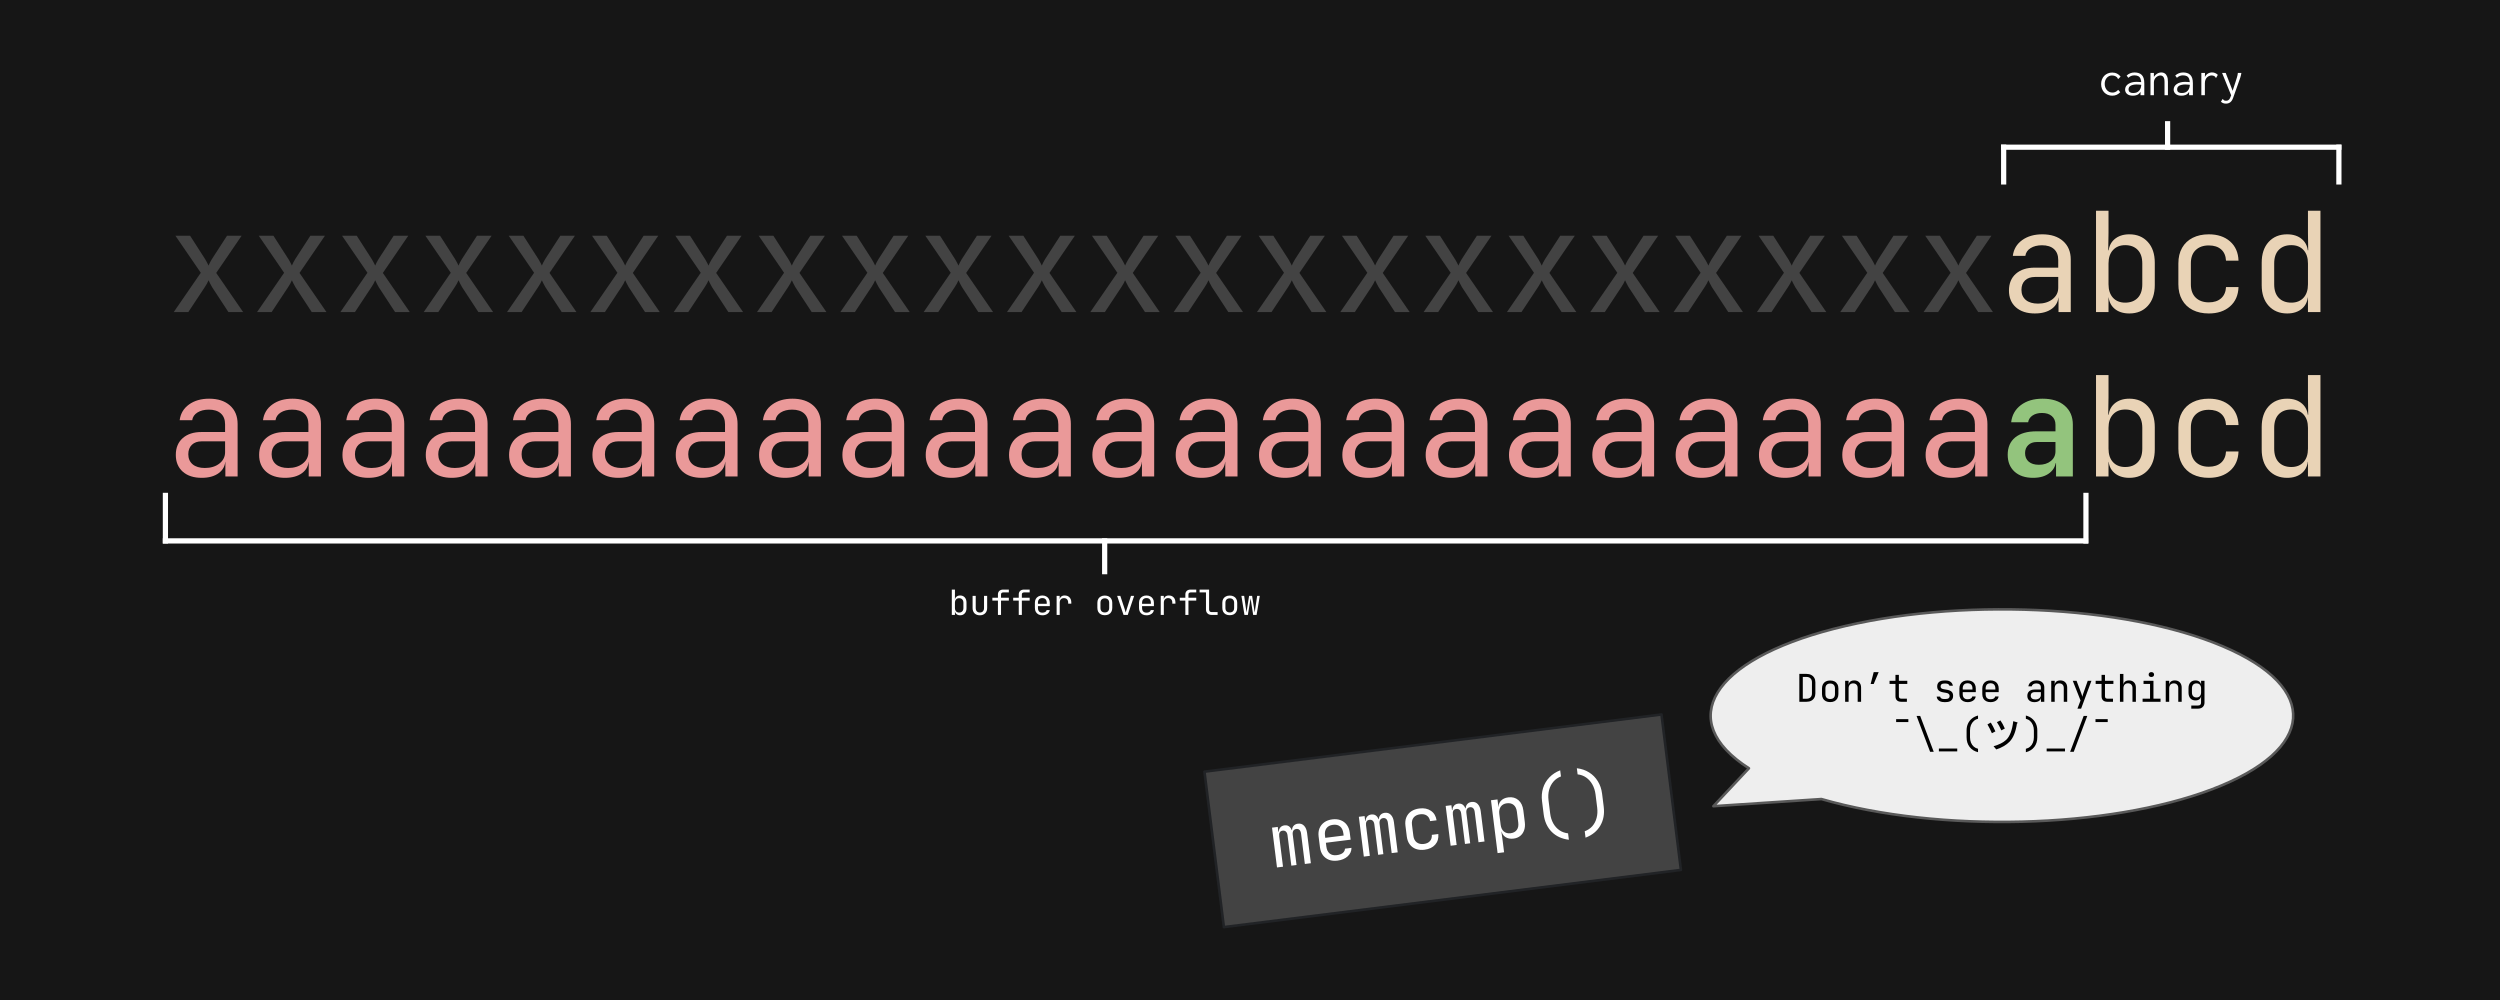 <svg version="1.1" viewBox="0.0 0.0 960.0 384.0" fill="none" stroke="none" stroke-linecap="square" stroke-miterlimit="10" xmlns:xlink="http://www.w3.org/1999/xlink" xmlns="http://www.w3.org/2000/svg"><rect x="0.0" y="0.0" width="960.0" height="384.0" fill="#808080" stroke="none"/><clipPath id="g13d41efbee3_0_116.0"><path d="m0 0l960.0 0l0 384.0l-960.0 0l0 -384.0z" clip-rule="nonzero"/></clipPath><g clip-path="url(#g13d41efbee3_0_116.0)"><path fill="#161616" d="m0 0l960.0 0l0 384.0l-960.0 0z" fill-rule="evenodd"/><path fill="#000000" fill-opacity="0.0" d="m0 115.118l960.0 0l0 89.638l-960.0 0z" fill-rule="evenodd"/><path fill="#ea9999" d="m77.479 183.487q-4.641 0 -7.312 -2.375q-2.656 -2.375 -2.656 -6.422q0 -4.109 2.656 -6.453q2.672 -2.344 7.203 -2.344l9.062 0l0 -2.938q0 -2.719 -1.625 -4.188q-1.625 -1.469 -4.609 -1.469q-2.609 0 -4.375 1.094q-1.75 1.094 -2.016 2.969l-4.812 0q0.484 -3.797 3.578 -6.031q3.094 -2.234 7.734 -2.234q5.062 0 8.0 2.609q2.938 2.609 2.938 7.094l0 20.156l-4.703 0l0 -5.594l-0.797 0l0.797 -0.812q0 3.203 -2.484 5.078q-2.469 1.859 -6.578 1.859zm1.172 -3.781q3.422 0 5.594 -1.703q2.188 -1.719 2.188 -4.375l0 -4.156l-8.953 0q-2.406 0 -3.797 1.328q-1.375 1.328 -1.375 3.625q0 2.453 1.672 3.875q1.688 1.406 4.672 1.406zm30.825 3.781q-4.641 0 -7.312 -2.375q-2.656 -2.375 -2.656 -6.422q0 -4.109 2.656 -6.453q2.672 -2.344 7.203 -2.344l9.062 0l0 -2.938q0 -2.719 -1.625 -4.188q-1.625 -1.469 -4.609 -1.469q-2.609 0 -4.375 1.094q-1.75 1.094 -2.016 2.969l-4.812 0q0.484 -3.797 3.578 -6.031q3.094 -2.234 7.734 -2.234q5.062 0 8.0 2.609q2.938 2.609 2.938 7.094l0 20.156l-4.703 0l0 -5.594l-0.797 0l0.797 -0.812q0 3.203 -2.484 5.078q-2.469 1.859 -6.578 1.859zm1.172 -3.781q3.422 0 5.594 -1.703q2.188 -1.719 2.188 -4.375l0 -4.156l-8.953 0q-2.406 0 -3.797 1.328q-1.375 1.328 -1.375 3.625q0 2.453 1.672 3.875q1.688 1.406 4.672 1.406zm30.825 3.781q-4.641 0 -7.312 -2.375q-2.656 -2.375 -2.656 -6.422q0 -4.109 2.656 -6.453q2.672 -2.344 7.203 -2.344l9.062 0l0 -2.938q0 -2.719 -1.625 -4.188q-1.625 -1.469 -4.609 -1.469q-2.609 0 -4.375 1.094q-1.75 1.094 -2.016 2.969l-4.812 0q0.484 -3.797 3.578 -6.031q3.094 -2.234 7.734 -2.234q5.062 0 8.0 2.609q2.938 2.609 2.938 7.094l0 20.156l-4.703 0l0 -5.594l-0.797 0l0.797 -0.812q0 3.203 -2.484 5.078q-2.469 1.859 -6.578 1.859zm1.172 -3.781q3.422 0 5.594 -1.703q2.188 -1.719 2.188 -4.375l0 -4.156l-8.953 0q-2.406 0 -3.797 1.328q-1.375 1.328 -1.375 3.625q0 2.453 1.672 3.875q1.688 1.406 4.672 1.406zm30.825 3.781q-4.641 0 -7.312 -2.375q-2.656 -2.375 -2.656 -6.422q0 -4.109 2.656 -6.453q2.672 -2.344 7.203 -2.344l9.062 0l0 -2.938q0 -2.719 -1.625 -4.188q-1.625 -1.469 -4.609 -1.469q-2.609 0 -4.375 1.094q-1.75 1.094 -2.016 2.969l-4.812 0q0.484 -3.797 3.578 -6.031q3.094 -2.234 7.734 -2.234q5.062 0 8.0 2.609q2.938 2.609 2.938 7.094l0 20.156l-4.703 0l0 -5.594l-0.797 0l0.797 -0.812q0 3.203 -2.484 5.078q-2.469 1.859 -6.578 1.859zm1.172 -3.781q3.422 0 5.594 -1.703q2.188 -1.719 2.188 -4.375l0 -4.156l-8.953 0q-2.406 0 -3.797 1.328q-1.375 1.328 -1.375 3.625q0 2.453 1.672 3.875q1.688 1.406 4.672 1.406zm30.825 3.781q-4.641 0 -7.312 -2.375q-2.656 -2.375 -2.656 -6.422q0 -4.109 2.656 -6.453q2.672 -2.344 7.203 -2.344l9.062 0l0 -2.938q0 -2.719 -1.625 -4.188q-1.625 -1.469 -4.609 -1.469q-2.609 0 -4.375 1.094q-1.75 1.094 -2.016 2.969l-4.812 0q0.484 -3.797 3.578 -6.031q3.094 -2.234 7.734 -2.234q5.062 0 8.0 2.609q2.938 2.609 2.938 7.094l0 20.156l-4.703 0l0 -5.594l-0.797 0l0.797 -0.812q0 3.203 -2.484 5.078q-2.469 1.859 -6.578 1.859zm1.172 -3.781q3.422 0 5.594 -1.703q2.188 -1.719 2.188 -4.375l0 -4.156l-8.953 0q-2.406 0 -3.797 1.328q-1.375 1.328 -1.375 3.625q0 2.453 1.672 3.875q1.688 1.406 4.672 1.406zm30.825 3.781q-4.641 0 -7.312 -2.375q-2.656 -2.375 -2.656 -6.422q0 -4.109 2.656 -6.453q2.672 -2.344 7.203 -2.344l9.062 0l0 -2.938q0 -2.719 -1.625 -4.188q-1.625 -1.469 -4.609 -1.469q-2.609 0 -4.375 1.094q-1.75 1.094 -2.016 2.969l-4.812 0q0.484 -3.797 3.578 -6.031q3.094 -2.234 7.734 -2.234q5.062 0 8.0 2.609q2.938 2.609 2.938 7.094l0 20.156l-4.703 0l0 -5.594l-0.797 0l0.797 -0.812q0 3.203 -2.484 5.078q-2.469 1.859 -6.578 1.859zm1.172 -3.781q3.422 0 5.594 -1.703q2.188 -1.719 2.188 -4.375l0 -4.156l-8.953 0q-2.406 0 -3.797 1.328q-1.375 1.328 -1.375 3.625q0 2.453 1.672 3.875q1.688 1.406 4.672 1.406zm30.825 3.781q-4.641 0 -7.312 -2.375q-2.656 -2.375 -2.656 -6.422q0 -4.109 2.656 -6.453q2.672 -2.344 7.203 -2.344l9.062 0l0 -2.938q0 -2.719 -1.625 -4.188q-1.625 -1.469 -4.609 -1.469q-2.609 0 -4.375 1.094q-1.75 1.094 -2.016 2.969l-4.812 0q0.484 -3.797 3.578 -6.031q3.094 -2.234 7.734 -2.234q5.062 0 8.0 2.609q2.938 2.609 2.938 7.094l0 20.156l-4.703 0l0 -5.594l-0.797 0l0.797 -0.812q0 3.203 -2.484 5.078q-2.469 1.859 -6.578 1.859zm1.172 -3.781q3.422 0 5.594 -1.703q2.188 -1.719 2.188 -4.375l0 -4.156l-8.953 0q-2.406 0 -3.797 1.328q-1.375 1.328 -1.375 3.625q0 2.453 1.672 3.875q1.688 1.406 4.672 1.406zm30.825 3.781q-4.641 0 -7.312 -2.375q-2.656 -2.375 -2.656 -6.422q0 -4.109 2.656 -6.453q2.672 -2.344 7.203 -2.344l9.062 0l0 -2.938q0 -2.719 -1.625 -4.188q-1.625 -1.469 -4.609 -1.469q-2.609 0 -4.375 1.094q-1.75 1.094 -2.016 2.969l-4.812 0q0.484 -3.797 3.578 -6.031q3.094 -2.234 7.734 -2.234q5.062 0 8.0 2.609q2.938 2.609 2.938 7.094l0 20.156l-4.703 0l0 -5.594l-0.797 0l0.797 -0.812q0 3.203 -2.484 5.078q-2.469 1.859 -6.578 1.859zm1.172 -3.781q3.422 0 5.594 -1.703q2.188 -1.719 2.188 -4.375l0 -4.156l-8.953 0q-2.406 0 -3.797 1.328q-1.375 1.328 -1.375 3.625q0 2.453 1.672 3.875q1.688 1.406 4.672 1.406zm30.825 3.781q-4.641 0 -7.312 -2.375q-2.656 -2.375 -2.656 -6.422q0 -4.109 2.656 -6.453q2.672 -2.344 7.203 -2.344l9.062 0l0 -2.938q0 -2.719 -1.625 -4.188q-1.625 -1.469 -4.609 -1.469q-2.609 0 -4.375 1.094q-1.75 1.094 -2.016 2.969l-4.812 0q0.484 -3.797 3.578 -6.031q3.094 -2.234 7.734 -2.234q5.062 0 8.0 2.609q2.938 2.609 2.938 7.094l0 20.156l-4.703 0l0 -5.594l-0.797 0l0.797 -0.812q0 3.203 -2.484 5.078q-2.469 1.859 -6.578 1.859zm1.172 -3.781q3.422 0 5.594 -1.703q2.188 -1.719 2.188 -4.375l0 -4.156l-8.953 0q-2.406 0 -3.797 1.328q-1.375 1.328 -1.375 3.625q0 2.453 1.672 3.875q1.688 1.406 4.672 1.406zm30.825 3.781q-4.641 0 -7.312 -2.375q-2.656 -2.375 -2.656 -6.422q0 -4.109 2.656 -6.453q2.672 -2.344 7.203 -2.344l9.062 0l0 -2.938q0 -2.719 -1.625 -4.188q-1.625 -1.469 -4.609 -1.469q-2.609 0 -4.375 1.094q-1.75 1.094 -2.016 2.969l-4.812 0q0.484 -3.797 3.578 -6.031q3.094 -2.234 7.734 -2.234q5.062 0 8.0 2.609q2.938 2.609 2.938 7.094l0 20.156l-4.703 0l0 -5.594l-0.797 0l0.797 -0.812q0 3.203 -2.484 5.078q-2.469 1.859 -6.578 1.859zm1.172 -3.781q3.422 0 5.594 -1.703q2.188 -1.719 2.188 -4.375l0 -4.156l-8.953 0q-2.406 0 -3.797 1.328q-1.375 1.328 -1.375 3.625q0 2.453 1.672 3.875q1.688 1.406 4.672 1.406zm30.825 3.781q-4.641 0 -7.312 -2.375q-2.656 -2.375 -2.656 -6.422q0 -4.109 2.656 -6.453q2.672 -2.344 7.203 -2.344l9.062 0l0 -2.938q0 -2.719 -1.625 -4.188q-1.625 -1.469 -4.609 -1.469q-2.609 0 -4.375 1.094q-1.75 1.094 -2.016 2.969l-4.812 0q0.484 -3.797 3.578 -6.031q3.094 -2.234 7.734 -2.234q5.062 0 8.0 2.609q2.938 2.609 2.938 7.094l0 20.156l-4.703 0l0 -5.594l-0.797 0l0.797 -0.812q0 3.203 -2.484 5.078q-2.469 1.859 -6.578 1.859zm1.172 -3.781q3.422 0 5.594 -1.703q2.188 -1.719 2.188 -4.375l0 -4.156l-8.953 0q-2.406 0 -3.797 1.328q-1.375 1.328 -1.375 3.625q0 2.453 1.672 3.875q1.688 1.406 4.672 1.406zm30.825 3.781q-4.641 0 -7.312 -2.375q-2.656 -2.375 -2.656 -6.422q0 -4.109 2.656 -6.453q2.672 -2.344 7.203 -2.344l9.062 0l0 -2.938q0 -2.719 -1.625 -4.188q-1.625 -1.469 -4.609 -1.469q-2.609 0 -4.375 1.094q-1.75 1.094 -2.016 2.969l-4.812 0q0.484 -3.797 3.578 -6.031q3.094 -2.234 7.734 -2.234q5.062 0 8.0 2.609q2.938 2.609 2.938 7.094l0 20.156l-4.703 0l0 -5.594l-0.797 0l0.797 -0.812q0 3.203 -2.484 5.078q-2.469 1.859 -6.578 1.859zm1.172 -3.781q3.422 0 5.594 -1.703q2.188 -1.719 2.188 -4.375l0 -4.156l-8.953 0q-2.406 0 -3.797 1.328q-1.375 1.328 -1.375 3.625q0 2.453 1.672 3.875q1.688 1.406 4.672 1.406zm30.825 3.781q-4.641 0 -7.312 -2.375q-2.656 -2.375 -2.656 -6.422q0 -4.109 2.656 -6.453q2.672 -2.344 7.203 -2.344l9.062 0l0 -2.938q0 -2.719 -1.625 -4.188q-1.625 -1.469 -4.609 -1.469q-2.609 0 -4.375 1.094q-1.75 1.094 -2.016 2.969l-4.812 0q0.484 -3.797 3.578 -6.031q3.094 -2.234 7.734 -2.234q5.062 0 8.0 2.609q2.938 2.609 2.938 7.094l0 20.156l-4.703 0l0 -5.594l-0.797 0l0.797 -0.812q0 3.203 -2.484 5.078q-2.469 1.859 -6.578 1.859zm1.172 -3.781q3.422 0 5.594 -1.703q2.188 -1.719 2.188 -4.375l0 -4.156l-8.953 0q-2.406 0 -3.797 1.328q-1.375 1.328 -1.375 3.625q0 2.453 1.672 3.875q1.688 1.406 4.672 1.406zm30.825 3.781q-4.641 0 -7.312 -2.375q-2.656 -2.375 -2.656 -6.422q0 -4.109 2.656 -6.453q2.672 -2.344 7.203 -2.344l9.062 0l0 -2.938q0 -2.719 -1.625 -4.188q-1.625 -1.469 -4.609 -1.469q-2.609 0 -4.375 1.094q-1.75 1.094 -2.016 2.969l-4.812 0q0.484 -3.797 3.578 -6.031q3.094 -2.234 7.734 -2.234q5.062 0 8.0 2.609q2.938 2.609 2.938 7.094l0 20.156l-4.703 0l0 -5.594l-0.797 0l0.797 -0.812q0 3.203 -2.484 5.078q-2.469 1.859 -6.578 1.859zm1.172 -3.781q3.422 0 5.594 -1.703q2.188 -1.719 2.188 -4.375l0 -4.156l-8.953 0q-2.406 0 -3.797 1.328q-1.375 1.328 -1.375 3.625q0 2.453 1.672 3.875q1.688 1.406 4.672 1.406zm30.825 3.781q-4.641 0 -7.312 -2.375q-2.656 -2.375 -2.656 -6.422q0 -4.109 2.656 -6.453q2.672 -2.344 7.203 -2.344l9.062 0l0 -2.938q0 -2.719 -1.625 -4.188q-1.625 -1.469 -4.609 -1.469q-2.609 0 -4.375 1.094q-1.75 1.094 -2.016 2.969l-4.812 0q0.484 -3.797 3.578 -6.031q3.094 -2.234 7.734 -2.234q5.062 0 8.0 2.609q2.938 2.609 2.938 7.094l0 20.156l-4.703 0l0 -5.594l-0.797 0l0.797 -0.812q0 3.203 -2.484 5.078q-2.469 1.859 -6.578 1.859zm1.172 -3.781q3.422 0 5.594 -1.703q2.188 -1.719 2.188 -4.375l0 -4.156l-8.953 0q-2.406 0 -3.797 1.328q-1.375 1.328 -1.375 3.625q0 2.453 1.672 3.875q1.688 1.406 4.672 1.406zm30.825 3.781q-4.641 0 -7.312 -2.375q-2.656 -2.375 -2.656 -6.422q0 -4.109 2.656 -6.453q2.672 -2.344 7.203 -2.344l9.062 0l0 -2.938q0 -2.719 -1.625 -4.188q-1.625 -1.469 -4.609 -1.469q-2.609 0 -4.375 1.094q-1.75 1.094 -2.016 2.969l-4.812 0q0.484 -3.797 3.578 -6.031q3.094 -2.234 7.734 -2.234q5.062 0 8.0 2.609q2.938 2.609 2.938 7.094l0 20.156l-4.703 0l0 -5.594l-0.797 0l0.797 -0.812q0 3.203 -2.484 5.078q-2.469 1.859 -6.578 1.859zm1.172 -3.781q3.422 0 5.594 -1.703q2.188 -1.719 2.188 -4.375l0 -4.156l-8.953 0q-2.406 0 -3.797 1.328q-1.375 1.328 -1.375 3.625q0 2.453 1.672 3.875q1.688 1.406 4.672 1.406zm30.825 3.781q-4.641 0 -7.312 -2.375q-2.656 -2.375 -2.656 -6.422q0 -4.109 2.656 -6.453q2.672 -2.344 7.203 -2.344l9.062 0l0 -2.938q0 -2.719 -1.625 -4.188q-1.625 -1.469 -4.609 -1.469q-2.609 0 -4.375 1.094q-1.75 1.094 -2.016 2.969l-4.812 0q0.484 -3.797 3.578 -6.031q3.094 -2.234 7.734 -2.234q5.062 0 8.0 2.609q2.938 2.609 2.938 7.094l0 20.156l-4.703 0l0 -5.594l-0.797 0l0.797 -0.812q0 3.203 -2.484 5.078q-2.469 1.859 -6.578 1.859zm1.172 -3.781q3.422 0 5.594 -1.703q2.188 -1.719 2.188 -4.375l0 -4.156l-8.953 0q-2.406 0 -3.797 1.328q-1.375 1.328 -1.375 3.625q0 2.453 1.672 3.875q1.688 1.406 4.672 1.406zm30.825 3.781q-4.641 0 -7.312 -2.375q-2.656 -2.375 -2.656 -6.422q0 -4.109 2.656 -6.453q2.672 -2.344 7.203 -2.344l9.062 0l0 -2.938q0 -2.719 -1.625 -4.188q-1.625 -1.469 -4.609 -1.469q-2.609 0 -4.375 1.094q-1.75 1.094 -2.016 2.969l-4.812 0q0.484 -3.797 3.578 -6.031q3.094 -2.234 7.734 -2.234q5.062 0 8.0 2.609q2.938 2.609 2.938 7.094l0 20.156l-4.703 0l0 -5.594l-0.797 0l0.797 -0.812q0 3.203 -2.484 5.078q-2.469 1.859 -6.578 1.859zm1.172 -3.781q3.422 0 5.594 -1.703q2.188 -1.719 2.188 -4.375l0 -4.156l-8.953 0q-2.406 0 -3.797 1.328q-1.375 1.328 -1.375 3.625q0 2.453 1.672 3.875q1.688 1.406 4.672 1.406zm30.825 3.781q-4.641 0 -7.312 -2.375q-2.656 -2.375 -2.656 -6.422q0 -4.109 2.656 -6.453q2.672 -2.344 7.203 -2.344l9.062 0l0 -2.938q0 -2.719 -1.625 -4.188q-1.625 -1.469 -4.609 -1.469q-2.609 0 -4.375 1.094q-1.75 1.094 -2.016 2.969l-4.812 0q0.484 -3.797 3.578 -6.031q3.094 -2.234 7.734 -2.234q5.062 0 8.0 2.609q2.938 2.609 2.938 7.094l0 20.156l-4.703 0l0 -5.594l-0.797 0l0.797 -0.812q0 3.203 -2.484 5.078q-2.469 1.859 -6.578 1.859zm1.172 -3.781q3.422 0 5.594 -1.703q2.188 -1.719 2.188 -4.375l0 -4.156l-8.953 0q-2.406 0 -3.797 1.328q-1.375 1.328 -1.375 3.625q0 2.453 1.672 3.875q1.688 1.406 4.672 1.406zm30.825 3.781q-4.641 0 -7.312 -2.375q-2.656 -2.375 -2.656 -6.422q0 -4.109 2.656 -6.453q2.672 -2.344 7.203 -2.344l9.062 0l0 -2.938q0 -2.719 -1.625 -4.188q-1.625 -1.469 -4.609 -1.469q-2.609 0 -4.375 1.094q-1.75 1.094 -2.016 2.969l-4.812 0q0.484 -3.797 3.578 -6.031q3.094 -2.234 7.734 -2.234q5.062 0 8.0 2.609q2.938 2.609 2.938 7.094l0 20.156l-4.703 0l0 -5.594l-0.797 0l0.797 -0.812q0 3.203 -2.484 5.078q-2.469 1.859 -6.578 1.859zm1.172 -3.781q3.422 0 5.594 -1.703q2.188 -1.719 2.188 -4.375l0 -4.156l-8.953 0q-2.406 0 -3.797 1.328q-1.375 1.328 -1.375 3.625q0 2.453 1.672 3.875q1.688 1.406 4.672 1.406zm30.825 3.781q-4.641 0 -7.312 -2.375q-2.656 -2.375 -2.656 -6.422q0 -4.109 2.656 -6.453q2.672 -2.344 7.203 -2.344l9.062 0l0 -2.938q0 -2.719 -1.625 -4.188q-1.625 -1.469 -4.609 -1.469q-2.609 0 -4.375 1.094q-1.75 1.094 -2.016 2.969l-4.812 0q0.484 -3.797 3.578 -6.031q3.094 -2.234 7.734 -2.234q5.062 0 8.0 2.609q2.938 2.609 2.938 7.094l0 20.156l-4.703 0l0 -5.594l-0.797 0l0.797 -0.812q0 3.203 -2.484 5.078q-2.469 1.859 -6.578 1.859zm1.172 -3.781q3.422 0 5.594 -1.703q2.188 -1.719 2.188 -4.375l0 -4.156l-8.953 0q-2.406 0 -3.797 1.328q-1.375 1.328 -1.375 3.625q0 2.453 1.672 3.875q1.688 1.406 4.672 1.406zm30.825 3.781q-4.641 0 -7.312 -2.375q-2.656 -2.375 -2.656 -6.422q0 -4.109 2.656 -6.453q2.672 -2.344 7.203 -2.344l9.062 0l0 -2.938q0 -2.719 -1.625 -4.188q-1.625 -1.469 -4.609 -1.469q-2.609 0 -4.375 1.094q-1.75 1.094 -2.016 2.969l-4.812 0q0.484 -3.797 3.578 -6.031q3.094 -2.234 7.734 -2.234q5.062 0 8.0 2.609q2.938 2.609 2.938 7.094l0 20.156l-4.703 0l0 -5.594l-0.797 0l0.797 -0.812q0 3.203 -2.484 5.078q-2.469 1.859 -6.578 1.859zm1.172 -3.781q3.422 0 5.594 -1.703q2.188 -1.719 2.188 -4.375l0 -4.156l-8.953 0q-2.406 0 -3.797 1.328q-1.375 1.328 -1.375 3.625q0 2.453 1.672 3.875q1.688 1.406 4.672 1.406z" fill-rule="nonzero"/><path fill="#93c47d" d="m780.721 183.487q-4.531 0 -7.156 -2.391q-2.609 -2.406 -2.609 -6.453q0 -4.328 2.875 -6.672q2.891 -2.344 8.172 -2.344l7.297 0l0 -2.516q0 -2.125 -1.391 -3.328q-1.375 -1.203 -3.781 -1.203q-2.188 0 -3.625 0.969q-1.438 0.953 -1.703 2.609l-6.516 0q0.484 -4.156 3.734 -6.609q3.266 -2.453 8.328 -2.453q5.391 0 8.5 2.688q3.125 2.688 3.125 7.281l0 19.891l-6.453 0l0 -5.125l-1.062 0l1.062 -1.438q0 3.25 -2.406 5.172q-2.391 1.922 -6.391 1.922zm2.188 -5.016q2.828 0 4.609 -1.438q1.781 -1.438 1.781 -3.734l0 -3.562l-7.203 0q-2.016 0 -3.25 1.172q-1.219 1.172 -1.219 3.094q0 2.078 1.406 3.281q1.422 1.188 3.875 1.188z" fill-rule="nonzero"/><path fill="#e9d3b6" d="m817.671 183.487q-3.625 0 -5.812 -1.938q-2.188 -1.953 -2.188 -5.312l0.969 1.125l-0.969 0l0 5.594l-4.797 0l0 -38.922l4.797 0l0 8.531l-0.109 6.656l1.078 0l-0.969 1.125q0 -3.312 2.203 -5.281q2.219 -1.969 5.797 -1.969q4.422 0 7.094 2.938q2.672 2.922 2.672 7.984l0 8.594q0 5.016 -2.672 7.953q-2.672 2.922 -7.094 2.922zm-1.594 -4.156q3.031 0 4.797 -1.812q1.766 -1.812 1.766 -5.234l0 -8.0q0 -3.406 -1.766 -5.219q-1.766 -1.812 -4.797 -1.812q-2.938 0 -4.672 1.875q-1.734 1.859 -1.734 5.156l0 8.0q0 3.312 1.734 5.188q1.734 1.859 4.672 1.859zm32.106 4.156q-3.531 0 -6.172 -1.328q-2.641 -1.344 -4.078 -3.875q-1.438 -2.531 -1.438 -6.0l0 -8.0q0 -3.516 1.438 -6.016q1.438 -2.516 4.078 -3.844q2.641 -1.328 6.172 -1.328q5.062 0 8.156 2.719q3.094 2.719 3.25 7.406l-4.797 0q-0.156 -2.828 -1.891 -4.344q-1.734 -1.516 -4.719 -1.516q-3.156 0 -5.031 1.781q-1.859 1.781 -1.859 5.094l0 8.047q0 3.312 1.859 5.125q1.875 1.812 5.031 1.812q2.984 0 4.719 -1.547q1.734 -1.547 1.891 -4.312l4.797 0q-0.156 4.688 -3.25 7.406q-3.094 2.719 -8.156 2.719zm30.075 0q-4.375 0 -7.078 -2.922q-2.688 -2.938 -2.688 -7.953l0 -8.594q0 -5.062 2.656 -7.984q2.672 -2.938 7.109 -2.938q3.625 0 5.812 1.969q2.188 1.969 2.188 5.281l-0.969 -1.125l1.062 0l-0.094 -6.656l0 -8.531l4.797 0l0 38.922l-4.797 0l0 -5.594l-0.969 0l0.969 -1.125q0 3.359 -2.188 5.312q-2.188 1.938 -5.812 1.938zm1.594 -4.156q2.984 0 4.688 -1.859q1.719 -1.875 1.719 -5.188l0 -8.0q0 -3.297 -1.719 -5.156q-1.703 -1.875 -4.688 -1.875q-3.031 0 -4.797 1.812q-1.766 1.812 -1.766 5.219l0 8.0q0 3.422 1.766 5.234q1.766 1.812 4.797 1.812z" fill-rule="nonzero"/><path fill="#000000" fill-opacity="0.0" d="m0 52.001l960.0 0l0 89.638l-960.0 0z" fill-rule="evenodd"/><path fill="#434343" d="m66.713 119.839l10.391 -15.094l-9.75 -14.234l5.641 0l5.812 9.062q0.375 0.594 0.719 1.281q0.359 0.688 0.562 1.125q0.172 -0.438 0.516 -1.125q0.344 -0.688 0.719 -1.281l5.859 -9.062l5.609 0l-9.766 14.297l10.344 15.031l-5.656 0l-6.281 -9.594q-0.375 -0.594 -0.734 -1.359q-0.344 -0.781 -0.609 -1.266q-0.203 0.484 -0.609 1.266q-0.406 0.766 -0.828 1.359l-6.344 9.594l-5.594 0zm31.997 0l10.391 -15.094l-9.75 -14.234l5.641 0l5.812 9.062q0.375 0.594 0.719 1.281q0.359 0.688 0.562 1.125q0.172 -0.438 0.516 -1.125q0.344 -0.688 0.719 -1.281l5.859 -9.062l5.609 0l-9.766 14.297l10.344 15.031l-5.656 0l-6.281 -9.594q-0.375 -0.594 -0.734 -1.359q-0.344 -0.781 -0.609 -1.266q-0.203 0.484 -0.609 1.266q-0.406 0.766 -0.828 1.359l-6.344 9.594l-5.594 0zm31.997 0l10.391 -15.094l-9.75 -14.234l5.641 0l5.812 9.062q0.375 0.594 0.719 1.281q0.359 0.688 0.562 1.125q0.172 -0.438 0.516 -1.125q0.344 -0.688 0.719 -1.281l5.859 -9.062l5.609 0l-9.766 14.297l10.344 15.031l-5.656 0l-6.281 -9.594q-0.375 -0.594 -0.734 -1.359q-0.344 -0.781 -0.609 -1.266q-0.203 0.484 -0.609 1.266q-0.406 0.766 -0.828 1.359l-6.344 9.594l-5.594 0zm31.997 0l10.391 -15.094l-9.75 -14.234l5.641 0l5.812 9.062q0.375 0.594 0.719 1.281q0.359 0.688 0.562 1.125q0.172 -0.438 0.516 -1.125q0.344 -0.688 0.719 -1.281l5.859 -9.062l5.609 0l-9.766 14.297l10.344 15.031l-5.656 0l-6.281 -9.594q-0.375 -0.594 -0.734 -1.359q-0.344 -0.781 -0.609 -1.266q-0.203 0.484 -0.609 1.266q-0.406 0.766 -0.828 1.359l-6.344 9.594l-5.594 0zm31.997 0l10.391 -15.094l-9.75 -14.234l5.641 0l5.812 9.062q0.375 0.594 0.719 1.281q0.359 0.688 0.562 1.125q0.172 -0.438 0.516 -1.125q0.344 -0.688 0.719 -1.281l5.859 -9.062l5.609 0l-9.766 14.297l10.344 15.031l-5.656 0l-6.281 -9.594q-0.375 -0.594 -0.734 -1.359q-0.344 -0.781 -0.609 -1.266q-0.203 0.484 -0.609 1.266q-0.406 0.766 -0.828 1.359l-6.344 9.594l-5.594 0zm31.997 0l10.391 -15.094l-9.75 -14.234l5.641 0l5.812 9.062q0.375 0.594 0.719 1.281q0.359 0.688 0.562 1.125q0.172 -0.438 0.516 -1.125q0.344 -0.688 0.719 -1.281l5.859 -9.062l5.609 0l-9.766 14.297l10.344 15.031l-5.656 0l-6.281 -9.594q-0.375 -0.594 -0.734 -1.359q-0.344 -0.781 -0.609 -1.266q-0.203 0.484 -0.609 1.266q-0.406 0.766 -0.828 1.359l-6.344 9.594l-5.594 0zm31.997 0l10.391 -15.094l-9.75 -14.234l5.641 0l5.812 9.062q0.375 0.594 0.719 1.281q0.359 0.688 0.562 1.125q0.172 -0.438 0.516 -1.125q0.344 -0.688 0.719 -1.281l5.859 -9.062l5.609 0l-9.766 14.297l10.344 15.031l-5.656 0l-6.281 -9.594q-0.375 -0.594 -0.734 -1.359q-0.344 -0.781 -0.609 -1.266q-0.203 0.484 -0.609 1.266q-0.406 0.766 -0.828 1.359l-6.344 9.594l-5.594 0zm31.997 0l10.391 -15.094l-9.75 -14.234l5.641 0l5.812 9.062q0.375 0.594 0.719 1.281q0.359 0.688 0.562 1.125q0.172 -0.438 0.516 -1.125q0.344 -0.688 0.719 -1.281l5.859 -9.062l5.609 0l-9.766 14.297l10.344 15.031l-5.656 0l-6.281 -9.594q-0.375 -0.594 -0.734 -1.359q-0.344 -0.781 -0.609 -1.266q-0.203 0.484 -0.609 1.266q-0.406 0.766 -0.828 1.359l-6.344 9.594l-5.594 0zm31.997 0l10.391 -15.094l-9.75 -14.234l5.641 0l5.812 9.062q0.375 0.594 0.719 1.281q0.359 0.688 0.562 1.125q0.172 -0.438 0.516 -1.125q0.344 -0.688 0.719 -1.281l5.859 -9.062l5.609 0l-9.766 14.297l10.344 15.031l-5.656 0l-6.281 -9.594q-0.375 -0.594 -0.734 -1.359q-0.344 -0.781 -0.609 -1.266q-0.203 0.484 -0.609 1.266q-0.406 0.766 -0.828 1.359l-6.344 9.594l-5.594 0zm31.997 0l10.391 -15.094l-9.75 -14.234l5.641 0l5.812 9.062q0.375 0.594 0.719 1.281q0.359 0.688 0.562 1.125q0.172 -0.438 0.516 -1.125q0.344 -0.688 0.719 -1.281l5.859 -9.062l5.609 0l-9.766 14.297l10.344 15.031l-5.656 0l-6.281 -9.594q-0.375 -0.594 -0.734 -1.359q-0.344 -0.781 -0.609 -1.266q-0.203 0.484 -0.609 1.266q-0.406 0.766 -0.828 1.359l-6.344 9.594l-5.594 0zm31.997 0l10.391 -15.094l-9.75 -14.234l5.641 0l5.812 9.062q0.375 0.594 0.719 1.281q0.359 0.688 0.562 1.125q0.172 -0.438 0.516 -1.125q0.344 -0.688 0.719 -1.281l5.859 -9.062l5.609 0l-9.766 14.297l10.344 15.031l-5.656 0l-6.281 -9.594q-0.375 -0.594 -0.734 -1.359q-0.344 -0.781 -0.609 -1.266q-0.203 0.484 -0.609 1.266q-0.406 0.766 -0.828 1.359l-6.344 9.594l-5.594 0zm31.997 0l10.391 -15.094l-9.75 -14.234l5.641 0l5.812 9.062q0.375 0.594 0.719 1.281q0.359 0.688 0.562 1.125q0.172 -0.438 0.516 -1.125q0.344 -0.688 0.719 -1.281l5.859 -9.062l5.609 0l-9.766 14.297l10.344 15.031l-5.656 0l-6.281 -9.594q-0.375 -0.594 -0.734 -1.359q-0.344 -0.781 -0.609 -1.266q-0.203 0.484 -0.609 1.266q-0.406 0.766 -0.828 1.359l-6.344 9.594l-5.594 0zm31.997 0l10.391 -15.094l-9.75 -14.234l5.641 0l5.812 9.062q0.375 0.594 0.719 1.281q0.359 0.688 0.562 1.125q0.172 -0.438 0.516 -1.125q0.344 -0.688 0.719 -1.281l5.859 -9.062l5.609 0l-9.766 14.297l10.344 15.031l-5.656 0l-6.281 -9.594q-0.375 -0.594 -0.734 -1.359q-0.344 -0.781 -0.609 -1.266q-0.203 0.484 -0.609 1.266q-0.406 0.766 -0.828 1.359l-6.344 9.594l-5.594 0zm31.997 0l10.391 -15.094l-9.75 -14.234l5.641 0l5.812 9.062q0.375 0.594 0.719 1.281q0.359 0.688 0.562 1.125q0.172 -0.438 0.516 -1.125q0.344 -0.688 0.719 -1.281l5.859 -9.062l5.609 0l-9.766 14.297l10.344 15.031l-5.656 0l-6.281 -9.594q-0.375 -0.594 -0.734 -1.359q-0.344 -0.781 -0.609 -1.266q-0.203 0.484 -0.609 1.266q-0.406 0.766 -0.828 1.359l-6.344 9.594l-5.594 0zm31.997 0l10.391 -15.094l-9.75 -14.234l5.641 0l5.812 9.062q0.375 0.594 0.719 1.281q0.359 0.688 0.562 1.125q0.172 -0.438 0.516 -1.125q0.344 -0.688 0.719 -1.281l5.859 -9.062l5.609 0l-9.766 14.297l10.344 15.031l-5.656 0l-6.281 -9.594q-0.375 -0.594 -0.734 -1.359q-0.344 -0.781 -0.609 -1.266q-0.203 0.484 -0.609 1.266q-0.406 0.766 -0.828 1.359l-6.344 9.594l-5.594 0zm31.997 0l10.391 -15.094l-9.75 -14.234l5.641 0l5.812 9.062q0.375 0.594 0.719 1.281q0.359 0.688 0.562 1.125q0.172 -0.438 0.516 -1.125q0.344 -0.688 0.719 -1.281l5.859 -9.062l5.609 0l-9.766 14.297l10.344 15.031l-5.656 0l-6.281 -9.594q-0.375 -0.594 -0.734 -1.359q-0.344 -0.781 -0.609 -1.266q-0.203 0.484 -0.609 1.266q-0.406 0.766 -0.828 1.359l-6.344 9.594l-5.594 0zm31.997 0l10.391 -15.094l-9.75 -14.234l5.641 0l5.812 9.062q0.375 0.594 0.719 1.281q0.359 0.688 0.562 1.125q0.172 -0.438 0.516 -1.125q0.344 -0.688 0.719 -1.281l5.859 -9.062l5.609 0l-9.766 14.297l10.344 15.031l-5.656 0l-6.281 -9.594q-0.375 -0.594 -0.734 -1.359q-0.344 -0.781 -0.609 -1.266q-0.203 0.484 -0.609 1.266q-0.406 0.766 -0.828 1.359l-6.344 9.594l-5.594 0zm31.997 0l10.391 -15.094l-9.75 -14.234l5.641 0l5.812 9.062q0.375 0.594 0.719 1.281q0.359 0.688 0.562 1.125q0.172 -0.438 0.516 -1.125q0.344 -0.688 0.719 -1.281l5.859 -9.062l5.609 0l-9.766 14.297l10.344 15.031l-5.656 0l-6.281 -9.594q-0.375 -0.594 -0.734 -1.359q-0.344 -0.781 -0.609 -1.266q-0.203 0.484 -0.609 1.266q-0.406 0.766 -0.828 1.359l-6.344 9.594l-5.594 0zm31.997 0l10.391 -15.094l-9.75 -14.234l5.641 0l5.812 9.062q0.375 0.594 0.719 1.281q0.359 0.688 0.562 1.125q0.172 -0.438 0.516 -1.125q0.344 -0.688 0.719 -1.281l5.859 -9.062l5.609 0l-9.766 14.297l10.344 15.031l-5.656 0l-6.281 -9.594q-0.375 -0.594 -0.734 -1.359q-0.344 -0.781 -0.609 -1.266q-0.203 0.484 -0.609 1.266q-0.406 0.766 -0.828 1.359l-6.344 9.594l-5.594 0zm31.997 0l10.391 -15.094l-9.75 -14.234l5.641 0l5.812 9.062q0.375 0.594 0.719 1.281q0.359 0.688 0.562 1.125q0.172 -0.438 0.516 -1.125q0.344 -0.688 0.719 -1.281l5.859 -9.062l5.609 0l-9.766 14.297l10.344 15.031l-5.656 0l-6.281 -9.594q-0.375 -0.594 -0.734 -1.359q-0.344 -0.781 -0.609 -1.266q-0.203 0.484 -0.609 1.266q-0.406 0.766 -0.828 1.359l-6.344 9.594l-5.594 0zm31.997 0l10.391 -15.094l-9.75 -14.234l5.641 0l5.812 9.062q0.375 0.594 0.719 1.281q0.359 0.688 0.562 1.125q0.172 -0.438 0.516 -1.125q0.344 -0.688 0.719 -1.281l5.859 -9.062l5.609 0l-9.766 14.297l10.344 15.031l-5.656 0l-6.281 -9.594q-0.375 -0.594 -0.734 -1.359q-0.344 -0.781 -0.609 -1.266q-0.203 0.484 -0.609 1.266q-0.406 0.766 -0.828 1.359l-6.344 9.594l-5.594 0zm31.997 0l10.391 -15.094l-9.75 -14.234l5.641 0l5.812 9.062q0.375 0.594 0.719 1.281q0.359 0.688 0.562 1.125q0.172 -0.438 0.516 -1.125q0.344 -0.688 0.719 -1.281l5.859 -9.062l5.609 0l-9.766 14.297l10.344 15.031l-5.656 0l-6.281 -9.594q-0.375 -0.594 -0.734 -1.359q-0.344 -0.781 -0.609 -1.266q-0.203 0.484 -0.609 1.266q-0.406 0.766 -0.828 1.359l-6.344 9.594l-5.594 0z" fill-rule="nonzero"/><path fill="#e9d3b6" d="m781.409 120.37q-4.641 0 -7.312 -2.375q-2.656 -2.375 -2.656 -6.422q0 -4.109 2.656 -6.453q2.672 -2.344 7.203 -2.344l9.062 0l0 -2.938q0 -2.719 -1.625 -4.188q-1.625 -1.469 -4.609 -1.469q-2.609 0 -4.375 1.094q-1.75 1.094 -2.016 2.969l-4.812 0q0.484 -3.797 3.578 -6.031q3.094 -2.234 7.734 -2.234q5.062 0 8.0 2.609q2.938 2.609 2.938 7.094l0 20.156l-4.703 0l0 -5.594l-0.797 0l0.797 -0.812q0 3.203 -2.484 5.078q-2.469 1.859 -6.578 1.859zm1.172 -3.781q3.422 0 5.594 -1.703q2.188 -1.719 2.188 -4.375l0 -4.156l-8.953 0q-2.406 0 -3.797 1.328q-1.375 1.328 -1.375 3.625q0 2.453 1.672 3.875q1.688 1.406 4.672 1.406zm35.091 3.781q-3.625 0 -5.812 -1.938q-2.188 -1.953 -2.188 -5.312l0.969 1.125l-0.969 0l0 5.594l-4.797 0l0 -38.922l4.797 0l0 8.531l-0.109 6.656l1.078 0l-0.969 1.125q0 -3.312 2.203 -5.281q2.219 -1.969 5.797 -1.969q4.422 0 7.094 2.938q2.672 2.922 2.672 7.984l0 8.594q0 5.016 -2.672 7.953q-2.672 2.922 -7.094 2.922zm-1.594 -4.156q3.031 0 4.797 -1.812q1.766 -1.812 1.766 -5.234l0 -8.0q0 -3.406 -1.766 -5.219q-1.766 -1.812 -4.797 -1.812q-2.938 0 -4.672 1.875q-1.734 1.859 -1.734 5.156l0 8.0q0 3.312 1.734 5.188q1.734 1.859 4.672 1.859zm32.106 4.156q-3.531 0 -6.172 -1.328q-2.641 -1.344 -4.078 -3.875q-1.438 -2.531 -1.438 -6.0l0 -8.0q0 -3.516 1.438 -6.016q1.438 -2.516 4.078 -3.844q2.641 -1.328 6.172 -1.328q5.062 0 8.156 2.719q3.094 2.719 3.25 7.406l-4.797 0q-0.156 -2.828 -1.891 -4.344q-1.734 -1.516 -4.719 -1.516q-3.156 0 -5.031 1.781q-1.859 1.781 -1.859 5.094l0 8.047q0 3.312 1.859 5.125q1.875 1.812 5.031 1.812q2.984 0 4.719 -1.547q1.734 -1.547 1.891 -4.312l4.797 0q-0.156 4.688 -3.25 7.406q-3.094 2.719 -8.156 2.719zm30.075 0q-4.375 0 -7.078 -2.922q-2.688 -2.938 -2.688 -7.953l0 -8.594q0 -5.062 2.656 -7.984q2.672 -2.938 7.109 -2.938q3.625 0 5.812 1.969q2.188 1.969 2.188 5.281l-0.969 -1.125l1.062 0l-0.094 -6.656l0 -8.531l4.797 0l0 38.922l-4.797 0l0 -5.594l-0.969 0l0.969 -1.125q0 3.359 -2.188 5.312q-2.188 1.938 -5.812 1.938zm1.594 -4.156q2.984 0 4.688 -1.859q1.719 -1.875 1.719 -5.188l0 -8.0q0 -3.297 -1.719 -5.156q-1.703 -1.875 -4.688 -1.875q-3.031 0 -4.797 1.812q-1.766 1.812 -1.766 5.219l0 8.0q0 3.422 1.766 5.234q1.766 1.812 4.797 1.812z" fill-rule="nonzero"/><path fill="#000000" fill-opacity="0.0" d="m63.52 190.227l0 17.477" fill-rule="evenodd"/><path stroke="#ffffff" stroke-width="2.0" stroke-linejoin="round" stroke-linecap="butt" d="m63.52 190.227l0 17.477" fill-rule="evenodd"/><path fill="#000000" fill-opacity="0.0" d="m801.006 190.227l0 17.477" fill-rule="evenodd"/><path stroke="#ffffff" stroke-width="2.0" stroke-linejoin="round" stroke-linecap="butt" d="m801.006 190.227l0 17.477" fill-rule="evenodd"/><path fill="#000000" fill-opacity="0.0" d="m63.52 207.704l737.313 0" fill-rule="evenodd"/><path stroke="#ffffff" stroke-width="2.0" stroke-linejoin="round" stroke-linecap="butt" d="m63.52 207.704l737.313 0" fill-rule="evenodd"/><path fill="#000000" fill-opacity="0.0" d="m424.193 207.703l0 11.816" fill-rule="evenodd"/><path stroke="#ffffff" stroke-width="2.0" stroke-linejoin="round" stroke-linecap="butt" d="m424.193 207.703l0 11.816" fill-rule="evenodd"/><path fill="#000000" fill-opacity="0.0" d="m343.796 214.331l160.913 0l0 42.425l-160.913 0z" fill-rule="evenodd"/><path fill="#ffffff" d="m368.698 236.272q-0.906 0 -1.453 -0.484q-0.547 -0.5 -0.547 -1.328l0.25 0.266l-0.25 0l0 1.406l-1.203 0l0 -9.734l1.203 0l0 2.141l-0.016 1.656l0.266 0l-0.25 0.281q0 -0.828 0.547 -1.312q0.562 -0.5 1.453 -0.5q1.109 0 1.766 0.734q0.672 0.734 0.672 2.0l0 2.156q0 1.25 -0.672 1.984q-0.656 0.734 -1.766 0.734zm-0.391 -1.047q0.75 0 1.188 -0.453q0.453 -0.453 0.453 -1.312l0 -2.0q0 -0.844 -0.453 -1.297q-0.438 -0.453 -1.188 -0.453q-0.734 0 -1.172 0.469q-0.438 0.469 -0.438 1.281l0 2.0q0 0.828 0.438 1.297q0.438 0.469 1.172 0.469zm7.95 1.047q-1.266 0 -2.031 -0.75q-0.75 -0.766 -0.75 -2.062l0 -4.656l1.203 0l0 4.656q0 0.828 0.422 1.297q0.422 0.453 1.156 0.453q0.75 0 1.172 -0.453q0.438 -0.469 0.438 -1.297l0 -4.656l1.203 0l0 4.656q0 1.297 -0.781 2.062q-0.766 0.75 -2.031 0.75zm6.95 -0.141l0 -5.5l-2.141 0l0 -1.094l2.141 0l0 -1.266q0 -0.875 0.547 -1.375q0.547 -0.5 1.5 -0.5l2.141 0l0 1.094l-2.141 0q-0.406 0 -0.641 0.203q-0.219 0.188 -0.219 0.578l0 1.266l3.0 0l0 1.094l-3.0 0l0 5.5l-1.188 0zm7.997 0l0 -5.5l-2.141 0l0 -1.094l2.141 0l0 -1.266q0 -0.875 0.547 -1.375q0.547 -0.5 1.5 -0.5l2.141 0l0 1.094l-2.141 0q-0.406 0 -0.641 0.203q-0.219 0.188 -0.219 0.578l0 1.266l3.0 0l0 1.094l-3.0 0l0 5.5l-1.188 0zm9.059 0.141q-0.875 0 -1.516 -0.344q-0.641 -0.359 -1.0 -0.984q-0.344 -0.641 -0.344 -1.484l0 -2.0q0 -0.844 0.344 -1.469q0.359 -0.625 1.0 -0.969q0.641 -0.359 1.516 -0.359q0.859 0 1.5 0.359q0.656 0.344 1.0 0.969q0.359 0.625 0.359 1.469l0 1.297l-4.547 0l0 0.703q0 0.875 0.438 1.344q0.438 0.453 1.25 0.453q0.688 0 1.109 -0.25q0.438 -0.25 0.531 -0.734l1.203 0q-0.125 0.906 -0.906 1.453q-0.781 0.547 -1.938 0.547zm1.688 -4.312l0 -0.5q0 -0.859 -0.438 -1.328q-0.422 -0.469 -1.25 -0.469q-0.812 0 -1.25 0.469q-0.438 0.469 -0.438 1.328l0 0.391l3.469 0l-0.094 0.109zm3.794 4.172l0 -7.328l1.172 0l0 1.391l0.281 0l-0.391 0.875q0 -1.188 0.516 -1.797q0.516 -0.609 1.516 -0.609q1.172 0 1.859 0.734q0.688 0.719 0.688 1.969l0 0.438l-1.203 0l0 -0.344q0 -0.859 -0.422 -1.312q-0.422 -0.469 -1.188 -0.469q-0.766 0 -1.203 0.469q-0.438 0.469 -0.438 1.312l0 4.672l-1.188 0zm18.509 0.109q-0.875 0 -1.516 -0.328q-0.641 -0.344 -1.0 -0.969q-0.344 -0.641 -0.344 -1.5l0 -1.953q0 -0.875 0.344 -1.5q0.359 -0.625 1.0 -0.953q0.641 -0.344 1.516 -0.344q0.875 0 1.516 0.344q0.641 0.328 0.984 0.953q0.359 0.625 0.359 1.484l0 1.969q0 0.859 -0.359 1.5q-0.344 0.625 -0.984 0.969q-0.641 0.328 -1.516 0.328zm0 -1.062q0.781 0 1.219 -0.438q0.453 -0.453 0.453 -1.297l0 -1.953q0 -0.844 -0.453 -1.281q-0.438 -0.453 -1.219 -0.453q-0.781 0 -1.234 0.453q-0.438 0.438 -0.438 1.281l0 1.953q0 0.844 0.438 1.297q0.453 0.438 1.234 0.438zm7.184 0.953l-2.453 -7.328l1.219 0l1.625 4.922q0.156 0.453 0.266 0.859q0.125 0.406 0.188 0.625q0.062 -0.219 0.172 -0.625q0.125 -0.406 0.266 -0.859l1.578 -4.922l1.219 0l-2.453 7.328l-1.625 0zm8.809 0.141q-0.875 0 -1.516 -0.344q-0.641 -0.359 -1.0 -0.984q-0.344 -0.641 -0.344 -1.484l0 -2.0q0 -0.844 0.344 -1.469q0.359 -0.625 1.0 -0.969q0.641 -0.359 1.516 -0.359q0.859 0 1.5 0.359q0.656 0.344 1.0 0.969q0.359 0.625 0.359 1.469l0 1.297l-4.547 0l0 0.703q0 0.875 0.438 1.344q0.438 0.453 1.25 0.453q0.688 0 1.109 -0.25q0.438 -0.25 0.531 -0.734l1.203 0q-0.125 0.906 -0.906 1.453q-0.781 0.547 -1.938 0.547zm1.688 -4.312l0 -0.5q0 -0.859 -0.438 -1.328q-0.422 -0.469 -1.25 -0.469q-0.812 0 -1.25 0.469q-0.438 0.469 -0.438 1.328l0 0.391l3.469 0l-0.094 0.109zm3.794 4.172l0 -7.328l1.172 0l0 1.391l0.281 0l-0.391 0.875q0 -1.188 0.516 -1.797q0.516 -0.609 1.516 -0.609q1.172 0 1.859 0.734q0.688 0.719 0.688 1.969l0 0.438l-1.203 0l0 -0.344q0 -0.859 -0.422 -1.312q-0.422 -0.469 -1.188 -0.469q-0.766 0 -1.203 0.469q-0.438 0.469 -0.438 1.312l0 4.672l-1.188 0zm9.45 0l0 -5.5l-2.141 0l0 -1.094l2.141 0l0 -1.266q0 -0.875 0.547 -1.375q0.547 -0.5 1.5 -0.5l2.141 0l0 1.094l-2.141 0q-0.406 0 -0.641 0.203q-0.219 0.188 -0.219 0.578l0 1.266l3.0 0l0 1.094l-3.0 0l0 5.5l-1.188 0zm10.059 0q-0.641 0 -1.125 -0.25q-0.469 -0.25 -0.75 -0.719q-0.266 -0.469 -0.266 -1.094l0 -6.578l-2.453 0l0 -1.094l3.656 0l0 7.672q0 0.453 0.25 0.719q0.266 0.25 0.688 0.25l2.328 0l0 1.094l-2.328 0zm6.997 0.109q-0.875 0 -1.516 -0.328q-0.641 -0.344 -1.0 -0.969q-0.344 -0.641 -0.344 -1.5l0 -1.953q0 -0.875 0.344 -1.5q0.359 -0.625 1.0 -0.953q0.641 -0.344 1.516 -0.344q0.875 0 1.516 0.344q0.641 0.328 0.984 0.953q0.359 0.625 0.359 1.484l0 1.969q0 0.859 -0.359 1.5q-0.344 0.625 -0.984 0.969q-0.641 0.328 -1.516 0.328zm0 -1.062q0.781 0 1.219 -0.438q0.453 -0.453 0.453 -1.297l0 -1.953q0 -0.844 -0.453 -1.281q-0.438 -0.453 -1.219 -0.453q-0.781 0 -1.234 0.453q-0.438 0.438 -0.438 1.281l0 1.953q0 0.844 0.438 1.297q0.453 0.438 1.234 0.438zm5.637 0.953l-1.172 -7.328l1.062 0l0.734 5.203q0.047 0.281 0.094 0.625q0.047 0.344 0.062 0.562q0.031 -0.219 0.094 -0.562q0.062 -0.344 0.094 -0.625l0.812 -5.203l1.156 0l0.812 5.203q0.031 0.281 0.094 0.625q0.062 0.344 0.094 0.562q0.016 -0.219 0.078 -0.562q0.062 -0.344 0.094 -0.625l0.766 -5.203l1.016 0l-1.234 7.328l-1.312 0l-0.781 -5.062q-0.062 -0.375 -0.125 -0.75q-0.062 -0.375 -0.094 -0.578q-0.031 0.203 -0.078 0.578q-0.047 0.375 -0.125 0.75l-0.828 5.062l-1.312 0z" fill-rule="nonzero"/><path fill="#000000" fill-opacity="0.0" d="m769.405 69.866l0 -13.338" fill-rule="evenodd"/><path stroke="#ffffff" stroke-width="2.0" stroke-linejoin="round" stroke-linecap="butt" d="m769.405 69.866l0 -13.338" fill-rule="evenodd"/><path fill="#000000" fill-opacity="0.0" d="m898.134 69.866l0 -13.338" fill-rule="evenodd"/><path stroke="#ffffff" stroke-width="2.0" stroke-linejoin="round" stroke-linecap="butt" d="m898.134 69.866l0 -13.338" fill-rule="evenodd"/><path fill="#000000" fill-opacity="0.0" d="m769.405 56.529l128.699 0" fill-rule="evenodd"/><path stroke="#ffffff" stroke-width="2.0" stroke-linejoin="round" stroke-linecap="butt" d="m769.405 56.529l128.699 0" fill-rule="evenodd"/><path fill="#000000" fill-opacity="0.0" d="m832.361 56.529l0 -9.017" fill-rule="evenodd"/><path stroke="#ffffff" stroke-width="2.0" stroke-linejoin="round" stroke-linecap="butt" d="m832.361 56.529l0 -9.017" fill-rule="evenodd"/><path fill="#000000" fill-opacity="0.0" d="m748.147 9.625l171.244 0l0 42.425l-171.244 0z" fill-rule="evenodd"/><path fill="#ffffff" d="m811.097 36.748q-0.922 0 -1.719 -0.328q-0.781 -0.344 -1.359 -0.938q-0.562 -0.594 -0.875 -1.406q-0.312 -0.812 -0.312 -1.781q0 -0.953 0.312 -1.766q0.312 -0.812 0.875 -1.406q0.578 -0.594 1.359 -0.922q0.797 -0.344 1.703 -0.344q1.047 0 1.875 0.422q0.828 0.406 1.359 1.156l-0.844 0.828l-0.125 0.125l-0.094 -0.094q0 -0.156 -0.078 -0.281q-0.062 -0.125 -0.281 -0.359q-0.406 -0.359 -0.875 -0.516q-0.469 -0.156 -1.078 -0.156q-0.547 0 -1.031 0.234q-0.484 0.219 -0.875 0.641q-0.375 0.422 -0.609 1.016q-0.219 0.594 -0.219 1.328q0 0.719 0.219 1.328q0.234 0.609 0.625 1.062q0.391 0.438 0.938 0.703q0.547 0.25 1.188 0.25q0.438 0 0.828 -0.125q0.391 -0.125 0.734 -0.359q0.359 -0.234 0.656 -0.562l0.781 0.906q-0.625 0.672 -1.406 1.016q-0.766 0.328 -1.672 0.328l0 0zm7.953 0q-1.453 0 -2.234 -0.656q-0.781 -0.672 -0.781 -1.688q0 -0.688 0.328 -1.234q0.328 -0.562 0.922 -0.938q0.594 -0.391 1.375 -0.594q0.781 -0.203 1.656 -0.203q0.312 0 0.641 0.016q0.328 0 0.688 0.031q0.375 0.031 0.766 0.078l0.031 1.031q-0.328 -0.062 -0.672 -0.078q-0.344 -0.031 -0.688 -0.047q-0.328 -0.031 -0.656 -0.031q-0.672 0 -1.234 0.125q-0.547 0.109 -0.969 0.328q-0.406 0.219 -0.641 0.578q-0.219 0.359 -0.219 0.859q0 0.391 0.141 0.672q0.141 0.266 0.375 0.422q0.25 0.156 0.578 0.234q0.328 0.062 0.719 0.062q0.734 0 1.297 -0.219q0.578 -0.234 0.969 -0.688q0.406 -0.453 0.609 -1.094q0.203 -0.656 0.203 -1.5q0 -1.266 -0.297 -1.969q-0.297 -0.719 -0.891 -1.016q-0.578 -0.297 -1.5 -0.297q-0.609 0 -1.203 0.234q-0.594 0.234 -1.078 0.719l-0.656 -0.859q0.594 -0.594 1.375 -0.891q0.781 -0.312 1.656 -0.312q0.844 0 1.531 0.219q0.688 0.203 1.188 0.688q0.5 0.469 0.766 1.266q0.266 0.797 0.266 2.016l0 4.531l-1.453 0l0 -1.312q-0.234 0.469 -0.594 0.766q-0.344 0.297 -0.734 0.469q-0.391 0.156 -0.797 0.219q-0.406 0.062 -0.781 0.062zm6.734 -0.203l0 -8.531l1.312 0l0 1.516q0.328 -0.516 0.766 -0.891q0.453 -0.391 1.0 -0.609q0.547 -0.219 1.125 -0.219q0.703 0 1.266 0.359q0.562 0.359 0.891 1.141q0.344 0.781 0.344 2.062l0 5.172l-1.312 0l0 -5.125q0 -0.906 -0.203 -1.438q-0.203 -0.531 -0.562 -0.766q-0.359 -0.234 -0.797 -0.234q-0.438 0 -0.875 0.188q-0.438 0.188 -0.812 0.531q-0.375 0.344 -0.609 0.844q-0.219 0.484 -0.219 1.094l0 4.906l-1.312 0zm11.922 0.203q-1.453 0 -2.234 -0.656q-0.781 -0.672 -0.781 -1.688q0 -0.688 0.328 -1.234q0.328 -0.562 0.922 -0.938q0.594 -0.391 1.375 -0.594q0.781 -0.203 1.656 -0.203q0.312 0 0.641 0.016q0.328 0 0.688 0.031q0.375 0.031 0.766 0.078l0.031 1.031q-0.328 -0.062 -0.672 -0.078q-0.344 -0.031 -0.688 -0.047q-0.328 -0.031 -0.656 -0.031q-0.672 0 -1.234 0.125q-0.547 0.109 -0.969 0.328q-0.406 0.219 -0.641 0.578q-0.219 0.359 -0.219 0.859q0 0.391 0.141 0.672q0.141 0.266 0.375 0.422q0.25 0.156 0.578 0.234q0.328 0.062 0.719 0.062q0.734 0 1.297 -0.219q0.578 -0.234 0.969 -0.688q0.406 -0.453 0.609 -1.094q0.203 -0.656 0.203 -1.5q0 -1.266 -0.297 -1.969q-0.297 -0.719 -0.891 -1.016q-0.578 -0.297 -1.5 -0.297q-0.609 0 -1.203 0.234q-0.594 0.234 -1.078 0.719l-0.656 -0.859q0.594 -0.594 1.375 -0.891q0.781 -0.312 1.656 -0.312q0.844 0 1.531 0.219q0.688 0.203 1.188 0.688q0.5 0.469 0.766 1.266q0.266 0.797 0.266 2.016l0 4.531l-1.453 0l0 -1.312q-0.234 0.469 -0.594 0.766q-0.344 0.297 -0.734 0.469q-0.391 0.156 -0.797 0.219q-0.406 0.062 -0.781 0.062zm7.609 -8.734l1.406 0l-0.062 2.484l-0.172 -0.281q0.109 -0.578 0.391 -1.016q0.281 -0.453 0.672 -0.75q0.391 -0.312 0.859 -0.469q0.469 -0.172 0.969 -0.172q0.672 0 1.234 0.234q0.578 0.234 1.031 0.703l-0.594 1.047l-0.078 0.172l-0.125 -0.078q-0.047 -0.156 -0.125 -0.281q-0.062 -0.141 -0.312 -0.312q-0.297 -0.188 -0.547 -0.25q-0.25 -0.078 -0.578 -0.078q-0.453 0 -0.922 0.188q-0.469 0.172 -0.859 0.547q-0.375 0.375 -0.609 0.953q-0.219 0.578 -0.219 1.375l0 4.531l-1.359 0l0 -8.547zm9.484 11.781q-0.609 0 -1.109 -0.188q-0.484 -0.188 -0.859 -0.547l0.578 -0.906l0.109 -0.172l0.125 0.078q0.031 0.141 0.125 0.234q0.094 0.109 0.359 0.281q0.156 0.062 0.344 0.078q0.188 0.031 0.391 0.031q0.516 0 0.859 -0.25q0.344 -0.234 0.594 -0.734q0.266 -0.5 0.516 -1.266l1.625 -5.016q0.281 -0.859 0.531 -1.703q0.266 -0.844 0.359 -1.703l1.344 0q-0.125 0.859 -0.406 1.75q-0.281 0.875 -0.609 1.75l-2.125 6q-0.438 1.25 -1.141 1.766q-0.703 0.516 -1.609 0.516l0 0zm-1.516 -11.781l1.391 0l2.766 7.109l-0.594 1.672l-3.562 -8.781z" fill-rule="nonzero"/><path fill="#eeeeee" d="m657.936 309.584l13.654 -14.558l0 0c-28.542 -18.267 -14.39 -41.458 32.695 -53.578c47.084 -12.12 111.692 -9.201 149.26 6.742c37.567 15.944 35.8 39.694 -4.083 54.87c-39.883 15.176 -104.829 16.81 -150.042 3.776z" fill-rule="evenodd"/><path stroke="#595959" stroke-width="1.0" stroke-linejoin="round" stroke-linecap="butt" d="m657.936 309.584l13.654 -14.558l0 0c-28.542 -18.267 -14.39 -41.458 32.695 -53.578c47.084 -12.12 111.692 -9.201 149.26 6.742c37.567 15.944 35.8 39.694 -4.083 54.87c-39.883 15.176 -104.829 16.81 -150.042 3.776z" fill-rule="evenodd"/><path fill="#000000" fill-opacity="0.0" d="m664.887 246.399l207.717 0l0 49.323l-207.717 0z" fill-rule="evenodd"/><path fill="#000000" d="m690.945 269.479l0 -10.703l2.781 0q1.031 0 1.781 0.406q0.766 0.391 1.172 1.109q0.422 0.719 0.422 1.703l0 4.266q0 0.969 -0.422 1.703q-0.406 0.719 -1.172 1.125q-0.75 0.391 -1.781 0.391l-2.781 0zm1.328 -1.172l1.453 0q0.953 0 1.5 -0.531q0.562 -0.547 0.562 -1.516l0 -4.266q0 -0.953 -0.562 -1.5q-0.547 -0.547 -1.5 -0.547l-1.453 0l0 8.359zm10.513 1.297q-0.969 0 -1.672 -0.359q-0.703 -0.375 -1.094 -1.078q-0.375 -0.703 -0.375 -1.641l0 -2.141q0 -0.969 0.375 -1.656q0.391 -0.703 1.094 -1.062q0.703 -0.359 1.672 -0.359q0.969 0 1.672 0.359q0.703 0.359 1.094 1.062q0.391 0.688 0.391 1.641l0 2.156q0 0.938 -0.391 1.641q-0.391 0.703 -1.094 1.078q-0.703 0.359 -1.672 0.359zm0 -1.188q0.875 0 1.359 -0.469q0.484 -0.484 0.484 -1.422l0 -2.141q0 -0.938 -0.484 -1.422q-0.484 -0.484 -1.359 -0.484q-0.844 0 -1.344 0.484q-0.484 0.484 -0.484 1.422l0 2.141q0 0.938 0.484 1.422q0.5 0.469 1.344 0.469zm5.747 1.062l0 -8.062l1.328 0l0 1.547l0.281 0l-0.281 0.297q0 -0.953 0.562 -1.469q0.578 -0.516 1.594 -0.516q1.203 0 1.922 0.75q0.719 0.734 0.719 2.031l0 5.422l-1.312 0l0 -5.281q0 -0.859 -0.469 -1.312q-0.453 -0.469 -1.25 -0.469q-0.812 0 -1.297 0.5q-0.469 0.5 -0.469 1.438l0 5.125l-1.328 0zm9.794 -6.812l1.172 -4.562l1.906 0l-1.906 4.562l-1.172 0zm11.731 6.812q-1.047 0 -1.625 -0.547q-0.578 -0.562 -0.578 -1.578l0 -4.734l-2.266 0l0 -1.203l2.266 0l0 -2.266l1.312 0l0 2.266l3.234 0l0 1.203l-3.234 0l0 4.734q0 0.922 0.891 0.922l2.188 0l0 1.203l-2.188 0zm16.447 0.125q-0.812 0 -1.422 -0.25q-0.609 -0.266 -0.969 -0.734q-0.359 -0.469 -0.438 -1.125l1.328 0q0.078 0.438 0.469 0.688q0.391 0.234 1.031 0.234l0.625 0q0.781 0 1.156 -0.312q0.375 -0.312 0.375 -0.844q0 -0.5 -0.344 -0.797q-0.344 -0.312 -1.016 -0.406l-1.078 -0.188q-1.188 -0.203 -1.766 -0.734q-0.578 -0.531 -0.578 -1.562q0 -1.078 0.688 -1.672q0.688 -0.594 2.062 -0.594l0.562 0q1.156 0 1.859 0.547q0.703 0.531 0.844 1.453l-1.312 0q-0.094 -0.375 -0.453 -0.594q-0.344 -0.234 -0.938 -0.234l-0.562 0q-0.75 0 -1.094 0.281q-0.344 0.266 -0.344 0.828q0 0.5 0.297 0.734q0.297 0.234 0.922 0.328l1.078 0.188q1.312 0.203 1.906 0.766q0.594 0.547 0.594 1.609q0 1.109 -0.719 1.75q-0.703 0.641 -2.141 0.641l-0.625 0zm9.044 0.016q-0.953 0 -1.672 -0.375q-0.703 -0.375 -1.094 -1.078q-0.375 -0.703 -0.375 -1.625l0 -2.188q0 -0.938 0.375 -1.625q0.391 -0.703 1.094 -1.078q0.719 -0.375 1.672 -0.375q0.953 0 1.656 0.375q0.719 0.375 1.109 1.078q0.391 0.688 0.391 1.625l0 1.422l-5.016 0l0 0.766q0 0.953 0.484 1.469q0.484 0.5 1.375 0.5q0.766 0 1.234 -0.266q0.469 -0.281 0.578 -0.812l1.312 0q-0.125 1.0 -0.984 1.594q-0.859 0.594 -2.141 0.594zm1.875 -4.734l0 -0.531q0 -0.953 -0.484 -1.469q-0.469 -0.516 -1.391 -0.516q-0.891 0 -1.375 0.516q-0.484 0.516 -0.484 1.469l0 0.422l3.828 0l-0.094 0.109zm6.919 4.734q-0.953 0 -1.672 -0.375q-0.703 -0.375 -1.094 -1.078q-0.375 -0.703 -0.375 -1.625l0 -2.188q0 -0.938 0.375 -1.625q0.391 -0.703 1.094 -1.078q0.719 -0.375 1.672 -0.375q0.953 0 1.656 0.375q0.719 0.375 1.109 1.078q0.391 0.688 0.391 1.625l0 1.422l-5.016 0l0 0.766q0 0.953 0.484 1.469q0.484 0.5 1.375 0.5q0.766 0 1.234 -0.266q0.469 -0.281 0.578 -0.812l1.312 0q-0.125 1.0 -0.984 1.594q-0.859 0.594 -2.141 0.594zm1.875 -4.734l0 -0.531q0 -0.953 -0.484 -1.469q-0.469 -0.516 -1.391 -0.516q-0.891 0 -1.375 0.516q-0.484 0.516 -0.484 1.469l0 0.422l3.828 0l-0.094 0.109zm15.009 4.734q-1.266 0 -2.0 -0.641q-0.734 -0.656 -0.734 -1.766q0 -1.141 0.734 -1.781q0.734 -0.641 1.984 -0.641l2.484 0l0 -0.812q0 -0.75 -0.453 -1.141q-0.438 -0.406 -1.266 -0.406q-0.719 0 -1.203 0.297q-0.484 0.297 -0.547 0.812l-1.328 0q0.141 -1.031 0.984 -1.641q0.844 -0.625 2.125 -0.625q1.391 0 2.188 0.719q0.812 0.719 0.812 1.938l0 5.547l-1.281 0l0 -1.531l-0.219 0l0.219 -0.234q0 0.891 -0.688 1.406q-0.672 0.5 -1.812 0.5zm0.328 -1.031q0.938 0 1.531 -0.469q0.609 -0.469 0.609 -1.203l0 -1.141l-2.469 0q-0.656 0 -1.047 0.375q-0.375 0.359 -0.375 0.984q0 0.672 0.453 1.062q0.469 0.391 1.297 0.391zm6.122 0.891l0 -8.062l1.328 0l0 1.547l0.281 0l-0.281 0.297q0 -0.953 0.562 -1.469q0.578 -0.516 1.594 -0.516q1.203 0 1.922 0.75q0.719 0.734 0.719 2.031l0 5.422l-1.312 0l0 -5.281q0 -0.859 -0.469 -1.312q-0.453 -0.469 -1.25 -0.469q-0.812 0 -1.297 0.5q-0.469 0.5 -0.469 1.438l0 5.125l-1.328 0zm10.059 2.641l1.188 -3.141l-2.984 -7.562l1.453 0l1.875 4.984q0.109 0.25 0.188 0.594q0.094 0.344 0.156 0.578q0.062 -0.234 0.141 -0.578q0.094 -0.344 0.188 -0.594l1.75 -4.984l1.422 0l-3.969 10.703l-1.406 0zm11.466 -2.641q-1.047 0 -1.625 -0.547q-0.578 -0.562 -0.578 -1.578l0 -4.734l-2.266 0l0 -1.203l2.266 0l0 -2.266l1.312 0l0 2.266l3.234 0l0 1.203l-3.234 0l0 4.734q0 0.922 0.891 0.922l2.188 0l0 1.203l-2.188 0zm4.856 0l0 -10.703l1.328 0l0 2.641l0 1.547l0.281 0l-0.281 0.297q0 -0.953 0.562 -1.469q0.578 -0.516 1.594 -0.516q1.203 0 1.922 0.75q0.719 0.734 0.719 2.031l0 5.422l-1.312 0l0 -5.281q0 -0.859 -0.469 -1.328q-0.453 -0.484 -1.25 -0.484q-0.812 0 -1.297 0.516q-0.469 0.516 -0.469 1.453l0 5.125l-1.328 0zm8.7 0l0 -1.203l2.859 0l0 -5.656l-2.5 0l0 -1.203l3.812 0l0 6.859l2.719 0l0 1.203l-6.891 0zm3.359 -9.516q-0.484 0 -0.766 -0.25q-0.266 -0.25 -0.266 -0.672q0 -0.438 0.266 -0.688q0.281 -0.266 0.766 -0.266q0.484 0 0.766 0.266q0.281 0.25 0.281 0.688q0 0.422 -0.281 0.672q-0.281 0.25 -0.766 0.25zm5.528 9.516l0 -8.062l1.328 0l0 1.547l0.281 0l-0.281 0.297q0 -0.953 0.562 -1.469q0.578 -0.516 1.594 -0.516q1.203 0 1.922 0.75q0.719 0.734 0.719 2.031l0 5.422l-1.312 0l0 -5.281q0 -0.859 -0.469 -1.312q-0.453 -0.469 -1.25 -0.469q-0.812 0 -1.297 0.5q-0.469 0.5 -0.469 1.438l0 5.125l-1.328 0zm9.809 2.641l0 -1.203l2.562 0q0.625 0 0.906 -0.281q0.281 -0.281 0.281 -0.859l0 -1.031l0.031 -1.469l-0.266 0l0.25 -0.219q0 0.891 -0.594 1.406q-0.578 0.5 -1.562 0.5q-1.25 0 -1.969 -0.812q-0.703 -0.812 -0.703 -2.188l0 -1.703q0 -1.375 0.703 -2.172q0.719 -0.812 1.969 -0.812q0.984 0 1.562 0.516q0.594 0.5 0.594 1.391l-0.25 -0.219l0.25 0l0 -1.547l1.312 0l0 8.359q0 1.078 -0.672 1.703q-0.672 0.641 -1.859 0.641l-2.547 0zm2.016 -4.297q0.812 0 1.281 -0.516q0.469 -0.516 0.469 -1.422l0 -1.531q0 -0.906 -0.469 -1.422q-0.469 -0.516 -1.281 -0.516q-0.844 0 -1.312 0.5q-0.453 0.5 -0.453 1.438l0 1.531q0 0.938 0.453 1.438q0.469 0.5 1.312 0.5z" fill-rule="nonzero"/><path fill="#000000" d="m728.117 277.266l0 -1.109l4.688 0l0 1.109l-4.688 0zm13.044 11.422l-5.203 -13.781l1.391 0l5.203 13.781l-1.391 0zm3.372 -0.141l0 -1.109l7.047 0l0 1.109l-7.047 0zm15.028 0.297q-2.078 -0.516 -3.234 -2.016q-1.156 -1.516 -1.156 -3.703l0 -2.641q0 -1.438 0.531 -2.594q0.531 -1.172 1.516 -1.969q1.0 -0.812 2.344 -1.156l0 1.25q-0.938 0.219 -1.625 0.844q-0.688 0.625 -1.078 1.547q-0.375 0.922 -0.375 2.078l0 2.641q0 1.125 0.375 2.047q0.375 0.922 1.062 1.531q0.703 0.609 1.641 0.828l0 1.312z" fill-rule="nonzero"/><path fill="#000000" d="m774.495 277.876q-0.703 4.75 -2.812 6.922q-1.875 1.922 -5.109 2.984l-1.047 -1.234q3.156 -0.875 4.859 -2.453q2.109 -2.0 2.703 -7.156l1.406 0.406q0.578 0.188 0 0.531zm-9.609 3.688q-0.766 -1.812 -1.703 -3.391l1.281 -0.703q0.891 1.406 1.766 3.391l-1.344 0.703zm3.625 -1.109q-0.812 -1.875 -1.703 -3.156l1.359 -0.656q0.875 1.234 1.688 3.109l-1.344 0.703z" fill-rule="nonzero"/><path fill="#000000" d="m777.933 288.845l0 -1.312q0.953 -0.219 1.641 -0.828q0.688 -0.609 1.062 -1.531q0.375 -0.922 0.375 -2.047l0 -2.641q0 -1.156 -0.391 -2.078q-0.375 -0.922 -1.062 -1.547q-0.688 -0.625 -1.625 -0.844l0 -1.25q1.359 0.344 2.344 1.156q0.984 0.797 1.516 1.969q0.531 1.156 0.531 2.594l0 2.641q0 2.188 -1.156 3.703q-1.156 1.5 -3.234 2.016zm7.981 -0.297l0 -1.109l7.047 0l0 1.109l-7.047 0zm9.013 0.141l5.203 -13.781l1.391 0l-5.203 13.781l-1.391 0zm9.747 -11.422l0 -1.109l4.688 0l0 1.109l-4.688 0z" fill-rule="nonzero"/><path fill="#434343" d="m462.512 296.32l175.496 -21.953l7.465 59.685l-175.496 21.953z" fill-rule="evenodd"/><path stroke="#212326" stroke-width="1.0" stroke-linejoin="round" stroke-linecap="butt" d="m462.512 296.32l175.496 -21.953l7.465 59.685l-175.496 21.953z" fill-rule="evenodd"/><path fill="#ffffff" d="m490.368 333.102l-1.912 -15.287l2.202 -0.275l0.231 1.845l0.496 -0.062l-0.304 0.715q-0.161 -1.287 0.428 -2.116q0.587 -0.845 1.75 -0.991q1.287 -0.161 2.087 0.699q0.816 0.858 1.031 2.579l-0.93 -1.395l1.163 -0.145l-0.444 0.733q-0.161 -1.287 0.444 -2.118q0.618 -0.849 1.796 -0.996q1.442 -0.18 2.368 0.806q0.926 0.986 1.149 2.769l1.452 11.613l-2.31 0.289l-1.456 -11.644q-0.118 -0.946 -0.587 -1.422q-0.469 -0.477 -1.244 -0.38q-0.744 0.093 -1.114 0.659q-0.37 0.566 -0.252 1.512l1.46 11.675l-2 0.25l-1.456 -11.644q-0.122 -0.977 -0.62 -1.434q-0.483 -0.459 -1.273 -0.36q-0.775 0.097 -1.099 0.657q-0.324 0.56 -0.205 1.506l1.46 11.675l-2.31 0.289zm23.217 -2.621q-1.814 0.227 -3.252 -0.318q-1.44 -0.56 -2.349 -1.785q-0.895 -1.242 -1.113 -2.979l-0.522 -4.171q-0.223 -1.783 0.343 -3.176q0.581 -1.395 1.839 -2.293q1.258 -0.897 3.072 -1.124q1.798 -0.225 3.238 0.335q1.44 0.56 2.332 1.771q0.907 1.209 1.13 2.992l0.337 2.698l-9.504 1.189l0.184 1.473q0.225 1.798 1.26 2.645q1.035 0.847 2.74 0.634q1.442 -0.18 2.262 -0.803q0.818 -0.638 0.891 -1.686l2.496 -0.312q-0.008 1.954 -1.494 3.289q-1.473 1.318 -3.891 1.621zm2.397 -9.417l-0.128 -1.023q-0.227 -1.814 -1.246 -2.663q-1.021 -0.864 -2.742 -0.649q-1.705 0.213 -2.498 1.305q-0.795 1.076 -0.568 2.89l0.101 0.806l7.256 -0.908l-0.174 0.242zm7.727 7.867l-1.912 -15.287l2.202 -0.275l0.231 1.845l0.496 -0.062l-0.304 0.715q-0.161 -1.287 0.428 -2.116q0.587 -0.845 1.75 -0.991q1.287 -0.161 2.087 0.699q0.816 0.858 1.031 2.579l-0.93 -1.395l1.163 -0.145l-0.444 0.733q-0.161 -1.287 0.444 -2.118q0.618 -0.849 1.797 -0.996q1.442 -0.18 2.368 0.806q0.926 0.986 1.149 2.769l1.452 11.613l-2.31 0.289l-1.456 -11.644q-0.118 -0.946 -0.587 -1.422q-0.469 -0.477 -1.244 -0.38q-0.744 0.093 -1.114 0.659q-0.37 0.566 -0.252 1.512l1.46 11.675l-2.0 0.25l-1.456 -11.644q-0.122 -0.977 -0.62 -1.434q-0.483 -0.459 -1.273 -0.36q-0.775 0.097 -1.099 0.657q-0.324 0.56 -0.205 1.506l1.46 11.675l-2.31 0.289zm23.325 -2.634q-1.845 0.231 -3.312 -0.294q-1.452 -0.527 -2.376 -1.75q-0.909 -1.225 -1.134 -3.023l-0.522 -4.171q-0.229 -1.829 0.353 -3.225q0.595 -1.413 1.872 -2.281q1.293 -0.87 3.138 -1.101q2.636 -0.33 4.427 0.895q1.789 1.209 2.173 3.649l-2.496 0.312q-0.262 -1.463 -1.275 -2.139q-0.998 -0.678 -2.549 -0.484q-1.643 0.206 -2.504 1.258q-0.845 1.05 -0.63 2.771l0.526 4.202q0.215 1.721 1.295 2.546q1.095 0.824 2.739 0.618q1.55 -0.194 2.349 -1.113q0.814 -0.921 0.709 -2.388l2.496 -0.312q0.229 2.459 -1.205 4.087q-1.436 1.613 -4.072 1.942zm10.015 -1.536l-1.912 -15.287l2.202 -0.275l0.231 1.845l0.496 -0.062l-0.304 0.715q-0.161 -1.287 0.428 -2.116q0.587 -0.845 1.75 -0.991q1.287 -0.161 2.087 0.699q0.816 0.858 1.031 2.579l-0.93 -1.395l1.163 -0.145l-0.444 0.733q-0.161 -1.287 0.444 -2.118q0.618 -0.849 1.796 -0.996q1.442 -0.18 2.368 0.806q0.926 0.986 1.149 2.769l1.452 11.613l-2.31 0.289l-1.456 -11.644q-0.118 -0.946 -0.587 -1.422q-0.469 -0.477 -1.244 -0.38q-0.744 0.093 -1.114 0.659q-0.37 0.566 -0.252 1.512l1.46 11.675l-2 0.25l-1.456 -11.644q-0.122 -0.977 -0.62 -1.434q-0.483 -0.459 -1.273 -0.36q-0.775 0.097 -1.099 0.657q-0.324 0.56 -0.205 1.506l1.46 11.675l-2.31 0.289zm18.025 2.831l-2.538 -20.295l2.496 -0.312l0.366 2.93l0.496 -0.062l-0.424 0.636q-0.219 -1.752 0.802 -2.903q1.035 -1.169 2.926 -1.405q2.295 -0.287 3.865 1.06q1.57 1.347 1.9 3.983l0.56 4.481q0.217 1.736 -0.258 3.103q-0.461 1.349 -1.506 2.188q-1.029 0.837 -2.579 1.031q-1.86 0.233 -3.167 -0.643q-1.293 -0.893 -1.508 -2.614l0.57 0.527l-0.543 0.068l0.481 3.467l0.557 4.45l-2.496 0.312zm4.998 -7.632q1.581 -0.198 2.362 -1.256q0.796 -1.06 0.575 -2.828l-0.522 -4.171q-0.223 -1.783 -1.256 -2.614q-1.018 -0.833 -2.599 -0.635q-1.535 0.192 -2.327 1.283q-0.793 1.091 -0.577 2.812l0.522 4.171q0.215 1.721 1.252 2.583q1.035 0.847 2.57 0.655zm22.378 2.507q-4.06 -0.484 -6.619 -3.062q-2.545 -2.595 -3.063 -6.734l-0.624 -4.992q-0.341 -2.729 0.391 -5.056q0.73 -2.343 2.416 -4.097q1.684 -1.77 4.163 -2.725l0.295 2.357q-1.731 0.642 -2.886 1.983q-1.155 1.341 -1.665 3.184q-0.494 1.841 -0.219 4.043l0.624 4.992q0.268 2.14 1.184 3.804q0.932 1.663 2.396 2.661q1.461 0.982 3.297 1.178l0.308 2.465zm6.391 -0.799l-0.308 -2.465q1.762 -0.646 2.92 -1.956q1.157 -1.326 1.635 -3.165q0.494 -1.841 0.227 -3.981l-0.624 -4.992q-0.275 -2.202 -1.223 -3.862q-0.932 -1.663 -2.382 -2.678q-1.45 -1.015 -3.285 -1.211l-0.295 -2.357q2.669 0.312 4.721 1.614q2.051 1.287 3.336 3.378q1.299 2.074 1.64 4.802l0.624 4.992q0.518 4.14 -1.325 7.283q-1.829 3.126 -5.661 4.598z" fill-rule="nonzero"/></g></svg>